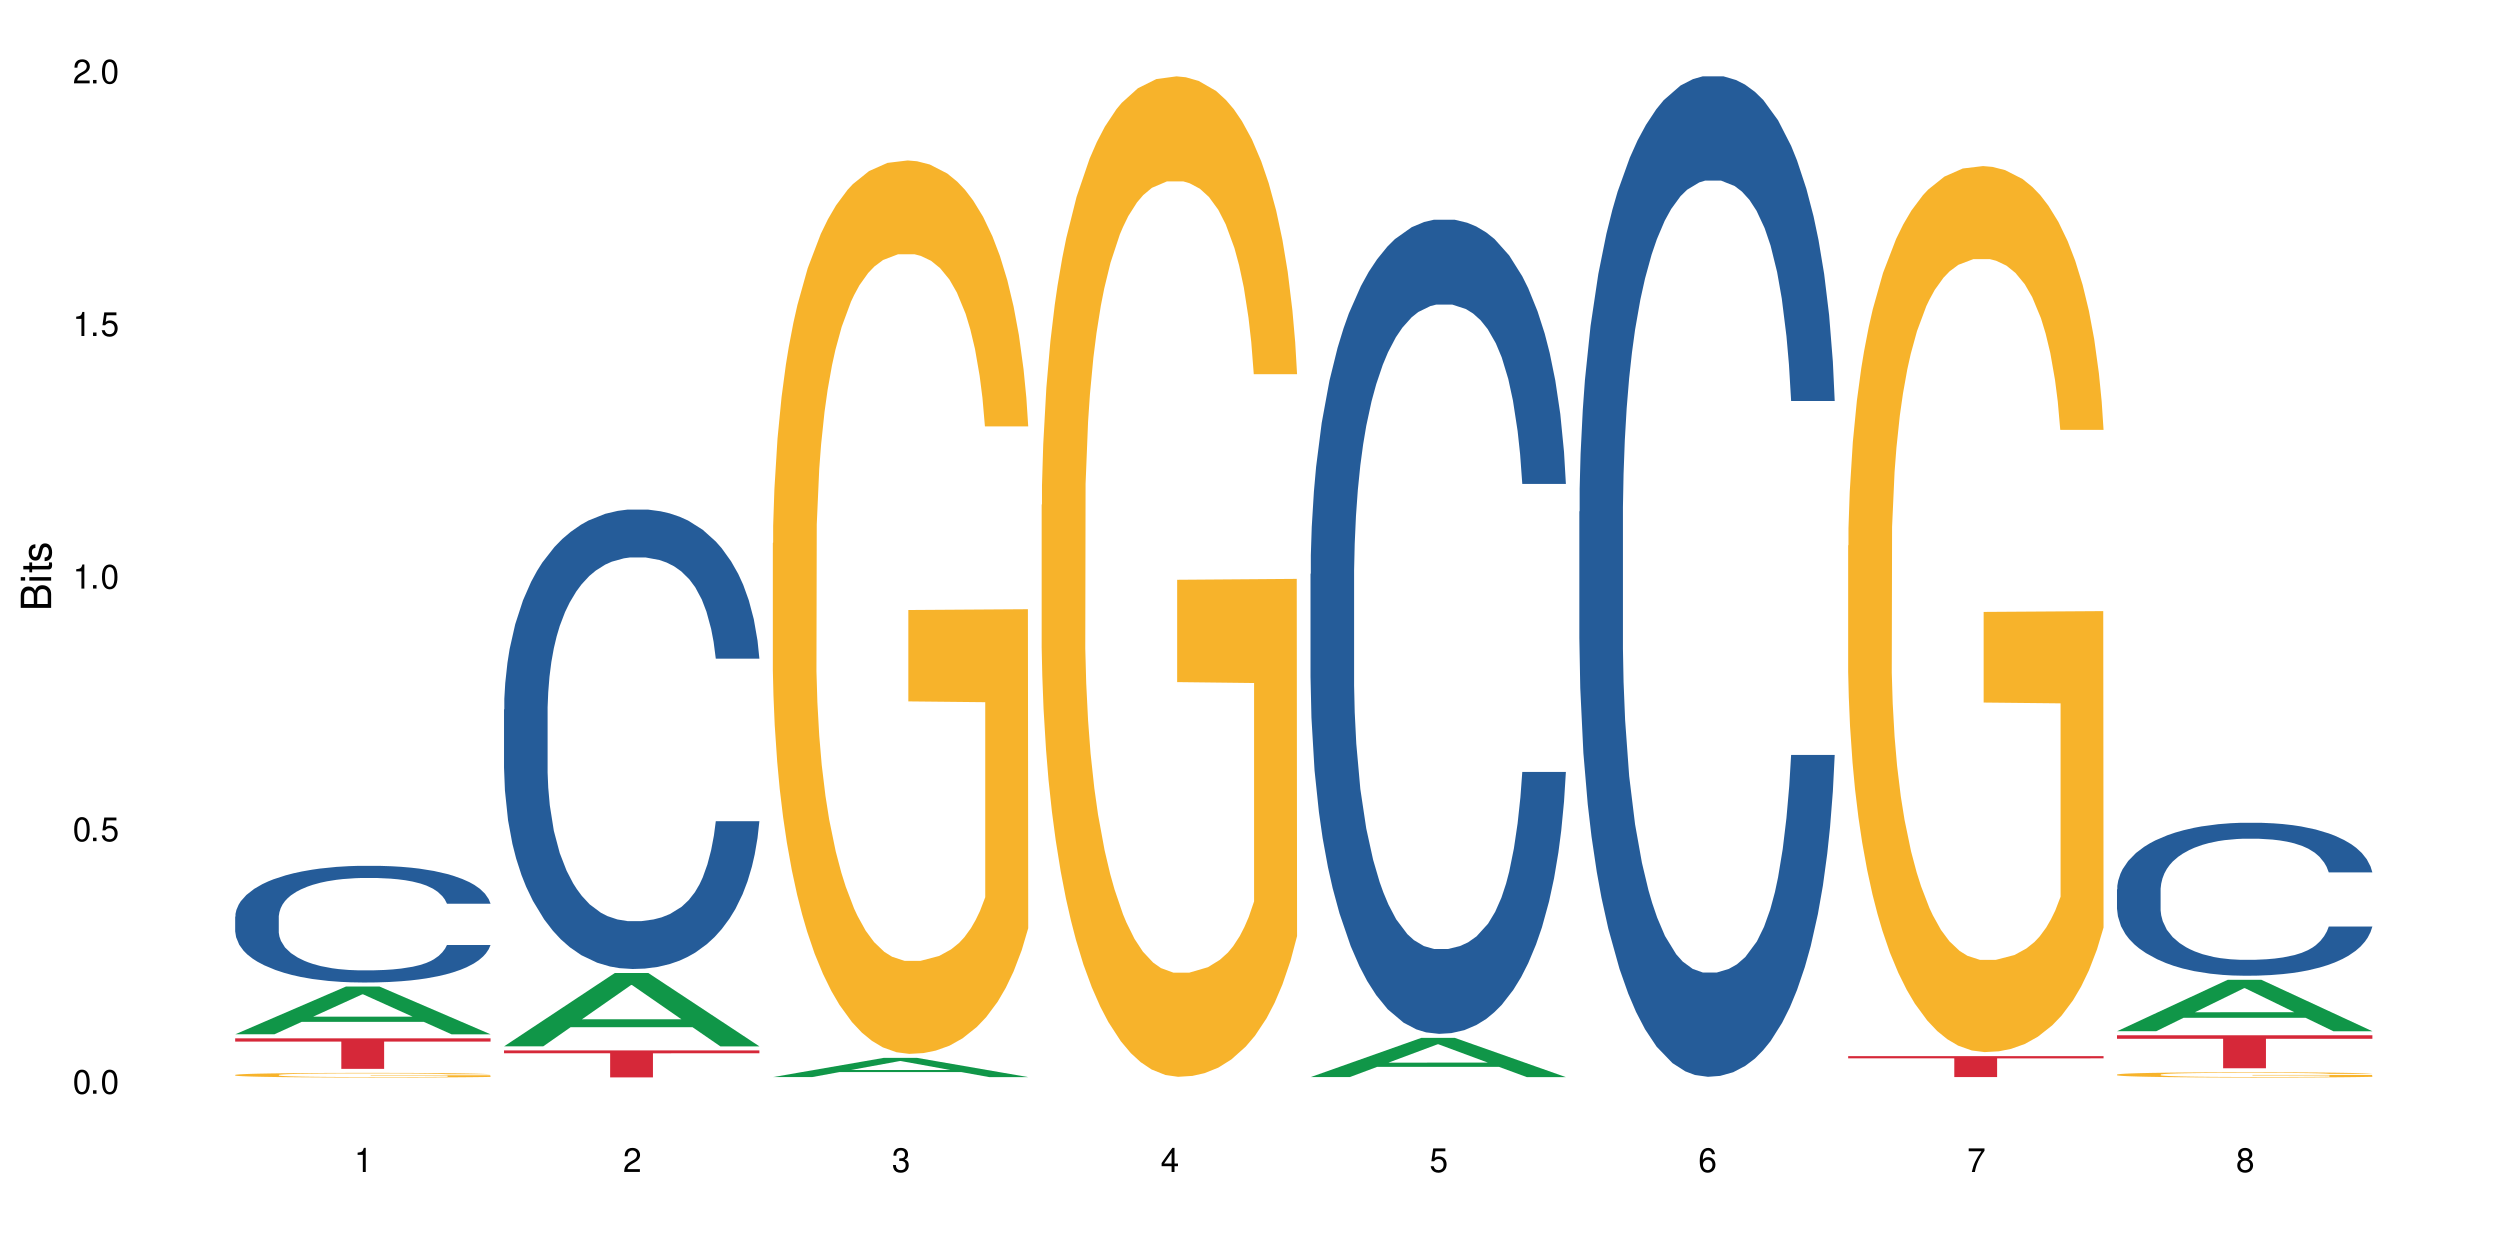 <?xml version="1.0" encoding="UTF-8"?>
<svg xmlns="http://www.w3.org/2000/svg" xmlns:xlink="http://www.w3.org/1999/xlink" width="720" height="360" viewBox="0 0 720 360">
<defs>
<g>
<g id="glyph-0-0">
</g>
<g id="glyph-0-1">
<path d="M 2.641 -6.938 C 2 -6.938 1.422 -6.656 1.078 -6.172 C 0.641 -5.562 0.406 -4.641 0.406 -3.359 C 0.406 -1.016 1.188 0.219 2.641 0.219 C 4.078 0.219 4.859 -1.016 4.859 -3.297 C 4.859 -4.641 4.656 -5.547 4.203 -6.172 C 3.844 -6.656 3.281 -6.938 2.641 -6.938 Z M 2.641 -6.188 C 3.547 -6.188 4 -5.25 4 -3.375 C 4 -1.406 3.562 -0.484 2.625 -0.484 C 1.734 -0.484 1.281 -1.438 1.281 -3.344 C 1.281 -5.25 1.734 -6.188 2.641 -6.188 Z M 2.641 -6.188 "/>
</g>
<g id="glyph-0-2">
<path d="M 1.828 -1 L 0.828 -1 L 0.828 0 L 1.828 0 Z M 1.828 -1 "/>
</g>
<g id="glyph-0-3">
<path d="M 4.562 -6.797 L 1.062 -6.797 L 0.547 -3.094 L 1.328 -3.094 C 1.719 -3.562 2.047 -3.734 2.578 -3.734 C 3.484 -3.734 4.062 -3.109 4.062 -2.094 C 4.062 -1.125 3.484 -0.531 2.578 -0.531 C 1.828 -0.531 1.375 -0.906 1.188 -1.672 L 0.328 -1.672 C 0.453 -1.109 0.547 -0.844 0.75 -0.594 C 1.125 -0.078 1.828 0.219 2.594 0.219 C 3.969 0.219 4.922 -0.781 4.922 -2.219 C 4.922 -3.562 4.031 -4.484 2.719 -4.484 C 2.25 -4.484 1.859 -4.359 1.469 -4.062 L 1.734 -5.969 L 4.562 -5.969 Z M 4.562 -6.797 "/>
</g>
<g id="glyph-0-4">
<path d="M 2.484 -4.938 L 2.484 0 L 3.328 0 L 3.328 -6.938 L 2.766 -6.938 C 2.469 -5.875 2.281 -5.734 0.984 -5.562 L 0.984 -4.938 Z M 2.484 -4.938 "/>
</g>
<g id="glyph-0-5">
<path d="M 4.859 -0.828 L 1.281 -0.828 C 1.359 -1.406 1.672 -1.781 2.5 -2.281 L 3.469 -2.828 C 4.406 -3.344 4.906 -4.062 4.906 -4.906 C 4.906 -5.484 4.672 -6.031 4.266 -6.406 C 3.859 -6.766 3.375 -6.938 2.719 -6.938 C 1.859 -6.938 1.219 -6.625 0.844 -6.031 C 0.609 -5.672 0.5 -5.234 0.484 -4.531 L 1.328 -4.531 C 1.359 -5.016 1.406 -5.281 1.531 -5.516 C 1.75 -5.938 2.188 -6.203 2.703 -6.203 C 3.469 -6.203 4.031 -5.641 4.031 -4.891 C 4.031 -4.344 3.719 -3.859 3.125 -3.516 L 2.234 -3 C 0.812 -2.172 0.406 -1.531 0.328 -0.016 L 4.859 -0.016 Z M 4.859 -0.828 "/>
</g>
<g id="glyph-0-6">
<path d="M 2.125 -3.188 L 2.578 -3.188 C 3.5 -3.188 3.984 -2.766 3.984 -1.922 C 3.984 -1.062 3.469 -0.531 2.594 -0.531 C 1.656 -0.531 1.203 -1 1.156 -2.016 L 0.312 -2.016 C 0.344 -1.453 0.438 -1.094 0.609 -0.781 C 0.953 -0.109 1.625 0.219 2.547 0.219 C 3.953 0.219 4.859 -0.625 4.859 -1.938 C 4.859 -2.828 4.516 -3.297 3.703 -3.594 C 4.344 -3.844 4.656 -4.328 4.656 -5.031 C 4.656 -6.219 3.875 -6.938 2.578 -6.938 C 1.203 -6.938 0.484 -6.172 0.453 -4.703 L 1.297 -4.703 C 1.312 -5.125 1.344 -5.359 1.453 -5.578 C 1.641 -5.969 2.062 -6.203 2.594 -6.203 C 3.344 -6.203 3.797 -5.75 3.797 -5 C 3.797 -4.516 3.609 -4.219 3.25 -4.047 C 3.016 -3.953 2.703 -3.922 2.125 -3.906 Z M 2.125 -3.188 "/>
</g>
<g id="glyph-0-7">
<path d="M 3.141 -1.672 L 3.141 0 L 3.984 0 L 3.984 -1.672 L 4.984 -1.672 L 4.984 -2.438 L 3.984 -2.438 L 3.984 -6.938 L 3.359 -6.938 L 0.266 -2.578 L 0.266 -1.672 Z M 3.141 -2.438 L 1 -2.438 L 3.141 -5.5 Z M 3.141 -2.438 "/>
</g>
<g id="glyph-0-8">
<path d="M 4.781 -5.125 C 4.609 -6.266 3.891 -6.938 2.844 -6.938 C 2.094 -6.938 1.422 -6.578 1.031 -5.953 C 0.594 -5.266 0.406 -4.422 0.406 -3.172 C 0.406 -2 0.578 -1.25 0.984 -0.641 C 1.359 -0.078 1.953 0.219 2.703 0.219 C 3.984 0.219 4.922 -0.75 4.922 -2.094 C 4.922 -3.375 4.062 -4.281 2.844 -4.281 C 2.172 -4.281 1.641 -4.031 1.281 -3.516 C 1.281 -5.234 1.828 -6.188 2.797 -6.188 C 3.391 -6.188 3.797 -5.797 3.938 -5.125 Z M 2.734 -3.531 C 3.547 -3.531 4.062 -2.953 4.062 -2.031 C 4.062 -1.156 3.484 -0.531 2.703 -0.531 C 1.922 -0.531 1.328 -1.188 1.328 -2.078 C 1.328 -2.938 1.906 -3.531 2.734 -3.531 Z M 2.734 -3.531 "/>
</g>
<g id="glyph-0-9">
<path d="M 4.984 -6.797 L 0.438 -6.797 L 0.438 -5.969 L 4.109 -5.969 C 2.5 -3.656 1.828 -2.234 1.328 0 L 2.219 0 C 2.594 -2.172 3.453 -4.047 4.984 -6.094 Z M 4.984 -6.797 "/>
</g>
<g id="glyph-0-10">
<path d="M 3.75 -3.656 C 4.469 -4.094 4.688 -4.438 4.688 -5.078 C 4.688 -6.172 3.844 -6.938 2.641 -6.938 C 1.438 -6.938 0.594 -6.172 0.594 -5.094 C 0.594 -4.438 0.812 -4.094 1.516 -3.656 C 0.734 -3.266 0.359 -2.703 0.359 -1.922 C 0.359 -0.656 1.281 0.219 2.641 0.219 C 3.984 0.219 4.922 -0.656 4.922 -1.922 C 4.922 -2.703 4.531 -3.266 3.75 -3.656 Z M 2.641 -6.188 C 3.359 -6.188 3.812 -5.75 3.812 -5.062 C 3.812 -4.406 3.344 -3.984 2.641 -3.984 C 1.922 -3.984 1.453 -4.406 1.453 -5.078 C 1.453 -5.75 1.922 -6.188 2.641 -6.188 Z M 2.641 -3.266 C 3.484 -3.266 4.062 -2.719 4.062 -1.906 C 4.062 -1.078 3.484 -0.531 2.625 -0.531 C 1.797 -0.531 1.219 -1.094 1.219 -1.906 C 1.219 -2.719 1.781 -3.266 2.641 -3.266 Z M 2.641 -3.266 "/>
</g>
<g id="glyph-1-0">
</g>
<g id="glyph-1-1">
<path d="M 0 -0.953 L 0 -4.891 C 0 -5.719 -0.234 -6.344 -0.734 -6.797 C -1.188 -7.234 -1.812 -7.469 -2.5 -7.469 C -3.547 -7.469 -4.188 -7 -4.625 -5.875 C -4.984 -6.688 -5.625 -7.094 -6.531 -7.094 C -7.172 -7.094 -7.734 -6.859 -8.141 -6.391 C -8.562 -5.922 -8.75 -5.344 -8.75 -4.5 L -8.75 -0.953 Z M -4.984 -2.062 L -7.766 -2.062 L -7.766 -4.219 C -7.766 -4.844 -7.688 -5.203 -7.453 -5.5 C -7.219 -5.812 -6.859 -5.969 -6.375 -5.969 C -5.891 -5.969 -5.531 -5.812 -5.297 -5.5 C -5.062 -5.203 -4.984 -4.844 -4.984 -4.219 Z M -0.984 -2.062 L -4 -2.062 L -4 -4.781 C -4 -5.766 -3.438 -6.359 -2.484 -6.359 C -1.547 -6.359 -0.984 -5.766 -0.984 -4.781 Z M -0.984 -2.062 "/>
</g>
<g id="glyph-1-2">
<path d="M -6.281 -1.797 L -6.281 -0.797 L 0 -0.797 L 0 -1.797 Z M -8.75 -1.797 L -8.75 -0.797 L -7.484 -0.797 L -7.484 -1.797 Z M -8.75 -1.797 "/>
</g>
<g id="glyph-1-3">
<path d="M -6.281 -3.047 L -6.281 -2.016 L -8.016 -2.016 L -8.016 -1.016 L -6.281 -1.016 L -6.281 -0.172 L -5.469 -0.172 L -5.469 -1.016 L -0.719 -1.016 C -0.078 -1.016 0.281 -1.453 0.281 -2.234 C 0.281 -2.5 0.25 -2.719 0.188 -3.047 L -0.641 -3.047 C -0.609 -2.906 -0.594 -2.766 -0.594 -2.562 C -0.594 -2.141 -0.719 -2.016 -1.156 -2.016 L -5.469 -2.016 L -5.469 -3.047 Z M -6.281 -3.047 "/>
</g>
<g id="glyph-1-4">
<path d="M -4.531 -5.25 C -5.766 -5.25 -6.469 -4.422 -6.469 -2.969 C -6.469 -1.516 -5.719 -0.562 -4.547 -0.562 C -3.562 -0.562 -3.094 -1.062 -2.734 -2.562 L -2.516 -3.484 C -2.344 -4.188 -2.094 -4.469 -1.641 -4.469 C -1.047 -4.469 -0.641 -3.875 -0.641 -3 C -0.641 -2.453 -0.797 -2 -1.062 -1.75 C -1.25 -1.594 -1.422 -1.531 -1.875 -1.469 L -1.875 -0.406 C -0.422 -0.453 0.281 -1.266 0.281 -2.922 C 0.281 -4.5 -0.5 -5.516 -1.719 -5.516 C -2.656 -5.516 -3.172 -4.984 -3.469 -3.734 L -3.703 -2.766 C -3.891 -1.953 -4.156 -1.609 -4.594 -1.609 C -5.188 -1.609 -5.547 -2.125 -5.547 -2.938 C -5.547 -3.75 -5.203 -4.172 -4.531 -4.203 Z M -4.531 -5.25 "/>
</g>
</g>
</defs>
<rect x="-72" y="-36" width="864" height="432" fill="rgb(100%, 100%, 100%)" fill-opacity="1"/>
<path fill-rule="nonzero" fill="rgb(6.275%, 58.824%, 28.235%)" fill-opacity="1" d="M 67.73 297.867 L 67.809 297.855 L 99.637 284.125 L 109.301 284.125 L 141.281 297.883 L 130.047 297.883 L 122.031 294.289 L 86.906 294.289 L 79.047 297.867 L 67.73 297.867 L 90.285 292.805 L 118.809 292.793 L 104.586 286.375 L 104.43 286.359 L 104.27 286.398 L 90.207 292.793 L 90.285 292.805 Z M 67.73 297.867 "/>
<path fill-rule="nonzero" fill="rgb(14.51%, 36.078%, 60%)" fill-opacity="1" d="M 67.73 263.984 L 67.82 263.953 L 67.82 263.215 L 68.09 262.047 L 68.719 260.574 L 69.344 259.559 L 70.961 257.75 L 73.203 255.996 L 75.535 254.645 L 77.238 253.848 L 78.766 253.234 L 82.262 252.098 L 84.504 251.512 L 86.926 250.988 L 89.887 250.469 L 92.039 250.16 L 96.883 249.668 L 100.469 249.453 L 103.25 249.363 L 109.262 249.363 L 112.848 249.484 L 115.449 249.637 L 118.32 249.883 L 120.742 250.16 L 124.957 250.836 L 128.727 251.695 L 130.43 252.188 L 133.121 253.141 L 135.184 254.062 L 136.617 254.859 L 138.234 255.996 L 139.668 257.379 L 140.746 258.945 L 141.281 260.266 L 128.727 260.266 L 128.098 259.039 L 127.379 258.086 L 126.035 256.828 L 124.688 255.938 L 122.805 255.043 L 121.102 254.461 L 118.77 253.879 L 116.707 253.508 L 114.555 253.234 L 112.488 253.047 L 108.543 252.863 L 103.969 252.863 L 102.266 252.926 L 98.766 253.172 L 96.883 253.387 L 94.191 253.816 L 92.309 254.215 L 90.066 254.828 L 88.539 255.352 L 86.656 256.152 L 85.312 256.855 L 83.785 257.871 L 82.891 258.641 L 82.082 259.5 L 81.363 260.512 L 80.828 261.59 L 80.469 262.723 L 80.289 263.832 L 80.289 268.59 L 80.469 269.699 L 80.918 270.988 L 82.082 272.863 L 83.785 274.488 L 85.762 275.781 L 87.645 276.703 L 88.719 277.133 L 90.156 277.625 L 92.398 278.238 L 95.629 278.852 L 97.512 279.098 L 100.383 279.344 L 103.34 279.465 L 107.289 279.465 L 110.785 279.344 L 113.117 279.191 L 115.539 278.945 L 118.859 278.422 L 120.922 277.93 L 122.715 277.348 L 124.062 276.762 L 124.957 276.27 L 126.305 275.32 L 127.379 274.273 L 128.188 273.199 L 128.727 272.156 L 141.281 272.156 L 140.746 273.383 L 139.938 274.582 L 139.129 275.473 L 137.875 276.547 L 136.441 277.5 L 134.375 278.574 L 132.672 279.281 L 130.43 280.051 L 128.367 280.633 L 126.125 281.156 L 122.805 281.77 L 120.652 282.078 L 118.32 282.355 L 115.539 282.598 L 112.043 282.816 L 108.273 282.938 L 104.777 282.969 L 101.008 282.906 L 98.227 282.785 L 94.551 282.508 L 89.977 281.953 L 86.656 281.371 L 84.055 280.785 L 81.812 280.172 L 79.301 279.344 L 76.074 277.992 L 74.098 276.945 L 72.754 276.086 L 71.23 274.891 L 70.152 273.812 L 68.898 272.094 L 68 269.914 L 67.73 268.223 Z M 67.73 263.984 "/>
<path fill-rule="nonzero" fill="rgb(96.863%, 70.196%, 16.863%)" fill-opacity="1" d="M 67.73 309.566 L 67.82 309.566 L 67.82 309.543 L 68.18 309.484 L 69.078 309.41 L 70.242 309.348 L 71.5 309.297 L 72.305 309.273 L 73.652 309.234 L 74.816 309.207 L 77.777 309.152 L 81.543 309.102 L 83.609 309.078 L 85.941 309.059 L 89.258 309.035 L 90.785 309.027 L 95.449 309.004 L 100.738 308.992 L 106.57 308.988 L 109.262 308.992 L 112.938 308.996 L 117.961 309.008 L 120.832 309.023 L 123.074 309.035 L 125.406 309.051 L 128.277 309.074 L 130.969 309.105 L 133.121 309.133 L 135.273 309.172 L 137.066 309.211 L 138.594 309.254 L 139.938 309.305 L 140.746 309.348 L 141.281 309.391 L 128.816 309.391 L 128.098 309.348 L 127.289 309.316 L 125.945 309.273 L 124.598 309.246 L 123.254 309.223 L 120.742 309.188 L 118.59 309.168 L 115.898 309.152 L 113.297 309.141 L 110.336 309.133 L 103.789 309.133 L 99.484 309.141 L 96.973 309.148 L 95.18 309.16 L 92.668 309.18 L 91.141 309.191 L 90.246 309.203 L 87.555 309.242 L 85.762 309.277 L 84.773 309.301 L 83.52 309.336 L 82.621 309.367 L 81.633 309.418 L 81.098 309.457 L 80.379 309.539 L 80.289 309.762 L 80.559 309.809 L 81.098 309.859 L 81.812 309.902 L 82.891 309.949 L 83.965 309.984 L 85.852 310.031 L 87.465 310.066 L 88.719 310.086 L 91.141 310.117 L 92.129 310.129 L 94.461 310.152 L 96.883 310.168 L 99.844 310.184 L 102.086 310.191 L 105.672 310.199 L 110.246 310.199 L 115.629 310.191 L 119.039 310.18 L 121.371 310.172 L 122.895 310.164 L 124.777 310.148 L 126.125 310.137 L 127.379 310.121 L 128.906 310.102 L 128.906 309.809 L 106.75 309.805 L 106.75 309.668 L 141.195 309.668 L 141.281 310.148 L 139.398 310.184 L 137.066 310.215 L 134.824 310.238 L 132.492 310.258 L 129.176 310.281 L 126.484 310.297 L 122.355 310.316 L 118.59 310.324 L 114.645 310.332 L 111.145 310.336 L 107.02 310.34 L 103.34 310.336 L 99.395 310.328 L 96.254 310.32 L 93.383 310.305 L 90.516 310.289 L 86.926 310.266 L 84.594 310.242 L 82.172 310.219 L 79.75 310.188 L 77.598 310.152 L 76.164 310.129 L 74.727 310.098 L 73.203 310.062 L 71.766 310.02 L 70.691 309.98 L 69.703 309.938 L 68.988 309.898 L 68.27 309.844 L 67.91 309.797 L 67.73 309.758 Z M 67.73 309.566 "/>
<path fill-rule="nonzero" fill="rgb(83.922%, 15.686%, 22.353%)" fill-opacity="1" d="M 67.73 299.039 L 141.281 299.039 L 141.281 299.98 L 110.629 299.988 L 110.629 307.832 L 98.297 307.832 L 98.297 299.996 L 98.117 299.98 L 67.73 299.98 Z M 67.73 299.039 "/>
<path fill-rule="nonzero" fill="rgb(6.275%, 58.824%, 28.235%)" fill-opacity="1" d="M 145.156 301.336 L 145.234 301.316 L 177.059 280.23 L 186.723 280.23 L 218.707 301.355 L 207.469 301.355 L 199.453 295.84 L 164.328 295.84 L 156.469 301.336 L 145.156 301.336 L 167.707 293.559 L 196.23 293.539 L 182.008 283.684 L 181.852 283.664 L 181.695 283.723 L 167.629 293.539 L 167.707 293.559 Z M 145.156 301.336 "/>
<path fill-rule="nonzero" fill="rgb(14.51%, 36.078%, 60%)" fill-opacity="1" d="M 145.156 204.336 L 145.242 204.215 L 145.242 201.312 L 145.512 196.715 L 146.141 190.91 L 146.77 186.918 L 148.383 179.785 L 150.625 172.891 L 152.957 167.57 L 154.664 164.426 L 156.188 162.008 L 159.684 157.531 L 161.93 155.234 L 164.352 153.18 L 167.309 151.121 L 169.461 149.914 L 174.305 147.977 L 177.895 147.133 L 180.676 146.77 L 186.684 146.77 L 190.273 147.254 L 192.875 147.855 L 195.742 148.824 L 198.164 149.914 L 202.383 152.574 L 206.148 155.961 L 207.852 157.895 L 210.543 161.645 L 212.605 165.273 L 214.043 168.418 L 215.656 172.891 L 217.094 178.332 L 218.168 184.5 L 218.707 189.699 L 206.148 189.699 L 205.52 184.863 L 204.805 181.113 L 203.457 176.156 L 202.113 172.648 L 200.23 169.141 L 198.523 166.844 L 196.191 164.547 L 194.129 163.094 L 191.977 162.008 L 189.914 161.281 L 185.969 160.555 L 181.391 160.555 L 179.688 160.797 L 176.191 161.766 L 174.305 162.609 L 171.613 164.305 L 169.73 165.875 L 167.488 168.297 L 165.965 170.352 L 164.082 173.496 L 162.734 176.277 L 161.211 180.27 L 160.312 183.293 L 159.508 186.676 L 158.789 190.668 L 158.25 194.902 L 157.891 199.375 L 157.711 203.73 L 157.711 222.477 L 157.891 226.828 L 158.34 231.906 L 159.508 239.285 L 161.211 245.695 L 163.184 250.773 L 165.066 254.402 L 166.145 256.094 L 167.578 258.031 L 169.82 260.449 L 173.051 262.867 L 174.934 263.836 L 177.805 264.801 L 180.766 265.285 L 184.711 265.285 L 188.211 264.801 L 190.543 264.199 L 192.965 263.23 L 196.281 261.176 L 198.344 259.238 L 200.141 256.941 L 201.484 254.645 L 202.383 252.711 L 203.727 248.961 L 204.805 244.848 L 205.609 240.617 L 206.148 236.504 L 218.707 236.504 L 218.168 241.34 L 217.359 246.059 L 216.555 249.566 L 215.297 253.797 L 213.863 257.547 L 211.801 261.777 L 210.094 264.562 L 207.852 267.586 L 205.789 269.883 L 203.547 271.938 L 200.23 274.355 L 198.074 275.566 L 195.742 276.656 L 192.965 277.621 L 189.465 278.469 L 185.699 278.953 L 182.199 279.074 L 178.434 278.832 L 175.652 278.348 L 171.973 277.258 L 167.398 275.082 L 164.082 272.785 L 161.48 270.488 L 159.238 268.066 L 156.727 264.801 L 153.496 259.48 L 151.523 255.371 L 150.176 251.984 L 148.652 247.266 L 147.574 243.035 L 146.32 236.262 L 145.422 227.676 L 145.156 221.023 Z M 145.156 204.336 "/>
<path fill-rule="nonzero" fill="rgb(83.922%, 15.686%, 22.353%)" fill-opacity="1" d="M 145.156 302.512 L 218.707 302.512 L 218.707 303.344 L 188.051 303.352 L 188.051 310.293 L 175.719 310.293 L 175.719 303.359 L 175.539 303.344 L 145.156 303.344 Z M 145.156 302.512 "/>
<path fill-rule="nonzero" fill="rgb(6.275%, 58.824%, 28.235%)" fill-opacity="1" d="M 222.578 310.199 L 222.656 310.195 L 254.48 304.672 L 264.148 304.672 L 296.129 310.207 L 284.895 310.207 L 276.879 308.762 L 241.75 308.762 L 233.895 310.199 L 222.578 310.199 L 245.129 308.164 L 273.656 308.16 L 259.434 305.578 L 259.273 305.57 L 259.117 305.586 L 245.051 308.16 L 245.129 308.164 Z M 222.578 310.199 "/>
<path fill-rule="nonzero" fill="rgb(96.863%, 70.196%, 16.863%)" fill-opacity="1" d="M 222.578 156.414 L 222.668 156.18 L 222.668 151.48 L 223.027 140.906 L 223.922 126.336 L 225.09 114.352 L 226.344 104.953 L 227.152 100.016 L 228.496 92.969 L 229.664 87.797 L 232.625 77.223 L 236.391 67.355 L 238.453 63.125 L 240.785 59.129 L 244.105 54.664 L 245.629 53.02 L 250.293 49.262 L 255.586 46.91 L 261.418 46.207 L 264.109 46.441 L 267.785 47.379 L 272.809 49.965 L 275.68 52.316 L 277.922 54.664 L 280.254 57.719 L 283.125 62.418 L 285.816 68.059 L 287.969 73.699 L 290.121 80.75 L 291.914 88.27 L 293.438 96.492 L 294.785 106.363 L 295.59 114.586 L 296.129 122.812 L 283.66 122.812 L 282.945 114.586 L 282.137 108.242 L 280.793 100.488 L 279.445 94.848 L 278.102 90.383 L 275.59 84.273 L 273.438 80.512 L 270.746 77.223 L 268.145 75.109 L 265.184 73.699 L 263.391 73.23 L 258.637 73.23 L 254.332 74.875 L 251.82 76.754 L 250.023 78.633 L 247.512 82.16 L 245.988 84.977 L 245.094 86.859 L 242.402 94.141 L 240.605 100.723 L 239.621 105.188 L 238.363 112.238 L 237.469 118.582 L 236.48 127.98 L 235.941 135.031 L 235.227 151.008 L 235.137 193.305 L 235.406 202.234 L 235.941 211.871 L 236.66 220.328 L 237.738 229.258 L 238.812 236.074 L 240.695 245.238 L 242.312 251.348 L 243.566 255.344 L 245.988 261.688 L 246.977 263.801 L 249.309 268.031 L 251.73 271.32 L 254.691 274.141 L 256.934 275.551 L 260.52 276.727 L 265.094 276.727 L 270.477 275.316 L 273.887 273.438 L 276.219 271.559 L 277.742 269.91 L 279.625 267.328 L 280.973 264.977 L 282.227 262.391 L 283.75 258.398 L 283.75 202.234 L 261.598 202 L 261.598 175.684 L 296.039 175.449 L 296.129 267.328 L 294.246 273.672 L 291.914 279.781 L 289.672 284.48 L 287.34 288.477 L 284.02 292.941 L 281.328 295.762 L 277.203 299.051 L 273.438 301.164 L 269.488 302.574 L 265.992 303.281 L 261.867 303.516 L 258.188 303.047 L 254.242 301.637 L 251.102 299.754 L 248.23 297.406 L 245.359 294.352 L 241.773 289.414 L 239.441 285.422 L 237.02 280.488 L 234.598 274.613 L 232.445 268.266 L 231.008 263.332 L 229.574 257.691 L 228.051 250.645 L 226.613 242.652 L 225.539 235.367 L 224.551 227.145 L 223.832 219.391 L 223.117 208.816 L 222.758 200.355 L 222.578 193.07 Z M 222.578 156.414 "/>
<path fill-rule="nonzero" fill="rgb(96.863%, 70.196%, 16.863%)" fill-opacity="1" d="M 300 145.398 L 300.09 145.137 L 300.09 139.875 L 300.449 128.031 L 301.348 111.719 L 302.512 98.297 L 303.77 87.773 L 304.574 82.246 L 305.922 74.352 L 307.086 68.562 L 310.047 56.723 L 313.816 45.672 L 315.879 40.934 L 318.211 36.461 L 321.527 31.461 L 323.055 29.621 L 327.719 25.41 L 333.012 22.777 L 338.84 21.988 L 341.531 22.254 L 345.207 23.305 L 350.23 26.199 L 353.102 28.832 L 355.344 31.461 L 357.676 34.883 L 360.547 40.145 L 363.238 46.461 L 365.391 52.777 L 367.543 60.668 L 369.336 69.09 L 370.863 78.301 L 372.207 89.352 L 373.016 98.562 L 373.555 107.77 L 361.086 107.77 L 360.367 98.562 L 359.559 91.457 L 358.215 82.773 L 356.871 76.457 L 355.523 71.457 L 353.012 64.617 L 350.859 60.406 L 348.168 56.723 L 345.566 54.355 L 342.609 52.777 L 340.812 52.25 L 336.059 52.25 L 331.754 54.09 L 329.242 56.195 L 327.449 58.301 L 324.938 62.25 L 323.414 65.406 L 322.516 67.512 L 319.824 75.668 L 318.031 83.035 L 317.043 88.035 L 315.789 95.93 L 314.891 103.035 L 313.902 113.559 L 313.367 121.453 L 312.648 139.348 L 312.559 186.711 L 312.828 196.711 L 313.367 207.5 L 314.082 216.973 L 315.16 226.973 L 316.234 234.602 L 318.121 244.863 L 319.734 251.707 L 320.992 256.18 L 323.414 263.285 L 324.398 265.652 L 326.73 270.387 L 329.152 274.07 L 332.113 277.23 L 334.355 278.809 L 337.941 280.125 L 342.52 280.125 L 347.898 278.547 L 351.309 276.441 L 353.641 274.336 L 355.164 272.492 L 357.047 269.598 L 358.395 266.969 L 359.648 264.074 L 361.176 259.598 L 361.176 196.711 L 339.02 196.445 L 339.02 166.977 L 373.465 166.715 L 373.555 269.598 L 371.668 276.703 L 369.336 283.543 L 367.094 288.809 L 364.762 293.281 L 361.445 298.281 L 358.754 301.438 L 354.629 305.121 L 350.859 307.488 L 346.914 309.07 L 343.414 309.859 L 339.289 310.121 L 335.609 309.594 L 331.664 308.016 L 328.523 305.91 L 325.656 303.281 L 322.785 299.859 L 319.195 294.332 L 316.863 289.859 L 314.441 284.336 L 312.02 277.754 L 309.867 270.652 L 308.434 265.125 L 306.996 258.809 L 305.473 250.914 L 304.039 241.969 L 302.961 233.812 L 301.973 224.602 L 301.258 215.918 L 300.539 204.078 L 300.18 194.605 L 300 186.449 Z M 300 145.398 "/>
<path fill-rule="nonzero" fill="rgb(6.275%, 58.824%, 28.235%)" fill-opacity="1" d="M 377.426 310.203 L 377.504 310.191 L 409.328 298.91 L 418.992 298.91 L 450.977 310.215 L 439.738 310.215 L 431.723 307.266 L 396.598 307.266 L 388.738 310.203 L 377.426 310.203 L 399.977 306.043 L 428.504 306.031 L 414.277 300.758 L 414.121 300.746 L 413.965 300.781 L 399.898 306.031 L 399.977 306.043 Z M 377.426 310.203 "/>
<path fill-rule="nonzero" fill="rgb(14.51%, 36.078%, 60%)" fill-opacity="1" d="M 377.426 165.305 L 377.516 165.09 L 377.516 159.945 L 377.781 151.801 L 378.41 141.512 L 379.039 134.441 L 380.652 121.797 L 382.895 109.578 L 385.227 100.148 L 386.934 94.578 L 388.457 90.289 L 391.957 82.359 L 394.199 78.289 L 396.621 74.645 L 399.578 71 L 401.734 68.859 L 406.574 65.43 L 410.164 63.93 L 412.945 63.285 L 418.953 63.285 L 422.543 64.145 L 425.145 65.215 L 428.016 66.93 L 430.438 68.859 L 434.652 73.574 L 438.418 79.574 L 440.125 83.004 L 442.812 89.648 L 444.879 96.078 L 446.312 101.648 L 447.926 109.578 L 449.363 119.223 L 450.438 130.156 L 450.977 139.371 L 438.418 139.371 L 437.789 130.797 L 437.074 124.152 L 435.727 115.367 L 434.383 109.152 L 432.5 102.938 L 430.793 98.863 L 428.461 94.793 L 426.398 92.219 L 424.246 90.289 L 422.184 89.004 L 418.238 87.719 L 413.664 87.719 L 411.957 88.148 L 408.461 89.863 L 406.574 91.363 L 403.887 94.363 L 402 97.148 L 399.758 101.434 L 398.234 105.078 L 396.352 110.652 L 395.004 115.582 L 393.48 122.652 L 392.582 128.012 L 391.777 134.012 L 391.059 141.086 L 390.52 148.586 L 390.16 156.516 L 389.98 164.23 L 389.98 197.453 L 390.16 205.168 L 390.609 214.168 L 391.777 227.242 L 393.48 238.602 L 395.453 247.602 L 397.336 254.031 L 398.414 257.031 L 399.848 260.461 L 402.09 264.75 L 405.32 269.035 L 407.203 270.75 L 410.074 272.465 L 413.035 273.32 L 416.98 273.32 L 420.48 272.465 L 422.812 271.391 L 425.234 269.68 L 428.551 266.035 L 430.613 262.605 L 432.41 258.531 L 433.754 254.461 L 434.652 251.031 L 435.996 244.387 L 437.074 237.102 L 437.879 229.602 L 438.418 222.312 L 450.977 222.312 L 450.438 230.887 L 449.633 239.246 L 448.824 245.461 L 447.566 252.961 L 446.133 259.605 L 444.07 267.105 L 442.367 272.035 L 440.125 277.395 L 438.059 281.465 L 435.816 285.109 L 432.5 289.395 L 430.348 291.539 L 428.016 293.469 L 425.234 295.184 L 421.734 296.684 L 417.969 297.539 L 414.469 297.754 L 410.703 297.324 L 407.922 296.469 L 404.242 294.539 L 399.668 290.68 L 396.352 286.609 L 393.75 282.539 L 391.508 278.25 L 388.996 272.465 L 385.766 263.035 L 383.793 255.746 L 382.449 249.746 L 380.922 241.387 L 379.848 233.887 L 378.59 221.883 L 377.695 206.668 L 377.426 194.879 Z M 377.426 165.305 "/>
<path fill-rule="nonzero" fill="rgb(14.51%, 36.078%, 60%)" fill-opacity="1" d="M 454.848 147.355 L 454.938 147.094 L 454.938 140.77 L 455.207 130.762 L 455.836 118.121 L 456.461 109.43 L 458.078 93.891 L 460.32 78.879 L 462.652 67.289 L 464.355 60.441 L 465.879 55.176 L 469.379 45.43 L 471.621 40.426 L 474.043 35.949 L 477.004 31.469 L 479.156 28.836 L 484 24.621 L 487.586 22.777 L 490.367 21.988 L 496.379 21.988 L 499.965 23.043 L 502.566 24.359 L 505.438 26.465 L 507.859 28.836 L 512.074 34.633 L 515.844 42.004 L 517.547 46.219 L 520.238 54.383 L 522.301 62.285 L 523.734 69.133 L 525.352 78.879 L 526.785 90.73 L 527.863 104.16 L 528.398 115.488 L 515.844 115.488 L 515.215 104.953 L 514.496 96.789 L 513.152 85.988 L 511.805 78.352 L 509.922 70.715 L 508.219 65.711 L 505.887 60.707 L 503.824 57.543 L 501.672 55.176 L 499.605 53.594 L 495.66 52.016 L 491.086 52.016 L 489.383 52.539 L 485.883 54.648 L 484 56.492 L 481.309 60.18 L 479.426 63.602 L 477.184 68.871 L 475.656 73.348 L 473.773 80.195 L 472.43 86.254 L 470.902 94.945 L 470.008 101.527 L 469.199 108.902 L 468.48 117.594 L 467.945 126.812 L 467.586 136.559 L 467.406 146.039 L 467.406 186.863 L 467.586 196.344 L 468.035 207.406 L 469.199 223.473 L 470.902 237.43 L 472.879 248.492 L 474.762 256.395 L 475.836 260.078 L 477.273 264.293 L 479.516 269.562 L 482.742 274.828 L 484.629 276.938 L 487.496 279.043 L 490.457 280.098 L 494.406 280.098 L 497.902 279.043 L 500.234 277.727 L 502.656 275.617 L 505.977 271.141 L 508.039 266.926 L 509.832 261.922 L 511.18 256.918 L 512.074 252.707 L 513.422 244.539 L 514.496 235.586 L 515.305 226.367 L 515.844 217.414 L 528.398 217.414 L 527.863 227.949 L 527.055 238.219 L 526.246 245.859 L 524.992 255.074 L 523.555 263.242 L 521.492 272.457 L 519.789 278.516 L 517.547 285.102 L 515.484 290.105 L 513.242 294.582 L 509.922 299.848 L 507.77 302.484 L 505.438 304.855 L 502.656 306.961 L 499.16 308.805 L 495.391 309.859 L 491.895 310.121 L 488.125 309.594 L 485.344 308.539 L 481.668 306.172 L 477.094 301.43 L 473.773 296.426 L 471.172 291.422 L 468.93 286.152 L 466.418 279.043 L 463.191 267.453 L 461.215 258.5 L 459.871 251.125 L 458.348 240.855 L 457.27 231.637 L 456.016 216.887 L 455.117 198.188 L 454.848 183.703 Z M 454.848 147.355 "/>
<path fill-rule="nonzero" fill="rgb(96.863%, 70.196%, 16.863%)" fill-opacity="1" d="M 532.27 157.125 L 532.359 156.891 L 532.359 152.23 L 532.719 141.742 L 533.617 127.297 L 534.781 115.41 L 536.039 106.09 L 536.844 101.195 L 538.191 94.203 L 539.355 89.078 L 542.316 78.59 L 546.086 68.801 L 548.148 64.609 L 550.48 60.645 L 553.797 56.219 L 555.324 54.586 L 559.988 50.859 L 565.281 48.527 L 571.109 47.828 L 573.801 48.062 L 577.48 48.996 L 582.5 51.559 L 585.371 53.887 L 587.613 56.219 L 589.945 59.25 L 592.816 63.91 L 595.508 69.5 L 597.66 75.094 L 599.812 82.086 L 601.609 89.543 L 603.133 97.699 L 604.477 107.488 L 605.285 115.645 L 605.824 123.801 L 593.355 123.801 L 592.637 115.645 L 591.832 109.352 L 590.484 101.66 L 589.141 96.066 L 587.793 91.641 L 585.281 85.582 L 583.129 81.852 L 580.438 78.59 L 577.836 76.492 L 574.879 75.094 L 573.082 74.629 L 568.328 74.629 L 564.023 76.262 L 561.512 78.125 L 559.719 79.988 L 557.207 83.484 L 555.684 86.281 L 554.785 88.145 L 552.094 95.367 L 550.301 101.895 L 549.312 106.32 L 548.059 113.312 L 547.16 119.605 L 546.176 128.926 L 545.637 135.918 L 544.918 151.766 L 544.828 193.711 L 545.098 202.566 L 545.637 212.121 L 546.355 220.512 L 547.43 229.367 L 548.508 236.125 L 550.391 245.211 L 552.004 251.27 L 553.262 255.234 L 555.684 261.523 L 556.668 263.621 L 559 267.816 L 561.422 271.078 L 564.383 273.875 L 566.625 275.273 L 570.215 276.438 L 574.789 276.438 L 580.168 275.043 L 583.578 273.176 L 585.91 271.312 L 587.434 269.68 L 589.32 267.117 L 590.664 264.789 L 591.922 262.223 L 593.445 258.262 L 593.445 202.566 L 571.289 202.332 L 571.289 176.234 L 605.734 176 L 605.824 267.117 L 603.941 273.41 L 601.609 279.469 L 599.363 284.129 L 597.031 288.09 L 593.715 292.52 L 591.023 295.316 L 586.898 298.578 L 583.129 300.676 L 579.184 302.074 L 575.684 302.773 L 571.559 303.004 L 567.883 302.539 L 563.934 301.141 L 560.797 299.277 L 557.926 296.945 L 555.055 293.918 L 551.465 289.023 L 549.133 285.062 L 546.711 280.168 L 544.289 274.344 L 542.137 268.051 L 540.703 263.156 L 539.266 257.562 L 537.742 250.57 L 536.309 242.648 L 535.23 235.426 L 534.246 227.27 L 533.527 219.578 L 532.809 209.09 L 532.449 200.703 L 532.27 193.477 Z M 532.27 157.125 "/>
<path fill-rule="nonzero" fill="rgb(83.922%, 15.686%, 22.353%)" fill-opacity="1" d="M 532.27 304.164 L 605.824 304.164 L 605.824 304.809 L 575.168 304.816 L 575.168 310.195 L 562.836 310.195 L 562.836 304.82 L 562.656 304.809 L 532.27 304.809 Z M 532.27 304.164 "/>
<path fill-rule="nonzero" fill="rgb(6.275%, 58.824%, 28.235%)" fill-opacity="1" d="M 609.695 296.98 L 609.773 296.969 L 641.598 282.176 L 651.266 282.176 L 683.246 296.996 L 672.008 296.996 L 663.996 293.125 L 628.867 293.125 L 621.012 296.98 L 609.695 296.98 L 632.246 291.527 L 660.773 291.512 L 646.551 284.598 L 646.391 284.586 L 646.234 284.625 L 632.168 291.512 L 632.246 291.527 Z M 609.695 296.98 "/>
<path fill-rule="nonzero" fill="rgb(14.51%, 36.078%, 60%)" fill-opacity="1" d="M 609.695 256.133 L 609.785 256.094 L 609.785 255.125 L 610.055 253.594 L 610.68 251.664 L 611.309 250.332 L 612.922 247.957 L 615.164 245.66 L 617.5 243.891 L 619.203 242.844 L 620.727 242.039 L 624.227 240.547 L 626.469 239.781 L 628.891 239.098 L 631.852 238.414 L 634.004 238.012 L 638.848 237.367 L 642.434 237.086 L 645.215 236.965 L 651.223 236.965 L 654.812 237.125 L 657.414 237.324 L 660.285 237.648 L 662.707 238.012 L 666.922 238.895 L 670.688 240.023 L 672.395 240.668 L 675.086 241.918 L 677.148 243.125 L 678.582 244.172 L 680.195 245.66 L 681.633 247.473 L 682.707 249.527 L 683.246 251.258 L 670.688 251.258 L 670.062 249.648 L 669.344 248.398 L 667.996 246.75 L 666.652 245.582 L 664.77 244.414 L 663.066 243.648 L 660.734 242.883 L 658.668 242.398 L 656.516 242.039 L 654.453 241.797 L 650.508 241.555 L 645.934 241.555 L 644.227 241.637 L 640.73 241.957 L 638.848 242.238 L 636.156 242.801 L 634.273 243.328 L 632.027 244.133 L 630.504 244.816 L 628.621 245.863 L 627.273 246.789 L 625.75 248.117 L 624.852 249.125 L 624.047 250.254 L 623.328 251.582 L 622.789 252.992 L 622.43 254.48 L 622.254 255.93 L 622.254 262.172 L 622.43 263.621 L 622.879 265.312 L 624.047 267.77 L 625.75 269.906 L 627.723 271.598 L 629.605 272.805 L 630.684 273.367 L 632.117 274.012 L 634.363 274.816 L 637.59 275.625 L 639.473 275.945 L 642.344 276.266 L 645.305 276.43 L 649.25 276.43 L 652.75 276.266 L 655.082 276.066 L 657.504 275.742 L 660.82 275.059 L 662.887 274.414 L 664.68 273.648 L 666.023 272.883 L 666.922 272.242 L 668.266 270.992 L 669.344 269.621 L 670.152 268.215 L 670.688 266.844 L 683.246 266.844 L 682.707 268.453 L 681.902 270.027 L 681.094 271.191 L 679.84 272.602 L 678.402 273.852 L 676.34 275.262 L 674.637 276.188 L 672.395 277.195 L 670.332 277.957 L 668.086 278.645 L 664.77 279.449 L 662.617 279.852 L 660.285 280.215 L 657.504 280.535 L 654.004 280.816 L 650.238 280.98 L 646.738 281.02 L 642.973 280.938 L 640.191 280.777 L 636.516 280.414 L 631.941 279.691 L 628.621 278.926 L 626.02 278.16 L 623.777 277.355 L 621.266 276.266 L 618.035 274.496 L 616.062 273.125 L 614.719 272 L 613.191 270.43 L 612.117 269.02 L 610.859 266.762 L 609.965 263.906 L 609.695 261.691 Z M 609.695 256.133 "/>
<path fill-rule="nonzero" fill="rgb(96.863%, 70.196%, 16.863%)" fill-opacity="1" d="M 609.695 309.465 L 609.785 309.465 L 609.785 309.438 L 610.145 309.375 L 611.039 309.285 L 612.207 309.215 L 613.461 309.16 L 614.27 309.133 L 615.613 309.09 L 616.781 309.059 L 619.742 308.996 L 623.508 308.938 L 625.57 308.91 L 627.902 308.887 L 631.223 308.863 L 632.746 308.852 L 637.41 308.828 L 642.703 308.816 L 648.535 308.812 L 651.223 308.812 L 654.902 308.82 L 659.926 308.832 L 662.797 308.848 L 665.039 308.863 L 667.371 308.879 L 670.242 308.906 L 672.93 308.941 L 675.086 308.977 L 677.238 309.016 L 679.031 309.062 L 680.555 309.109 L 681.902 309.168 L 682.707 309.219 L 683.246 309.266 L 670.777 309.266 L 670.062 309.219 L 669.254 309.18 L 667.91 309.133 L 666.562 309.102 L 665.219 309.074 L 662.707 309.039 L 660.555 309.016 L 657.863 308.996 L 655.262 308.984 L 652.301 308.977 L 650.508 308.973 L 645.754 308.973 L 641.449 308.98 L 638.938 308.992 L 637.141 309.004 L 634.629 309.023 L 633.105 309.043 L 632.207 309.055 L 629.52 309.098 L 627.723 309.137 L 626.738 309.16 L 625.48 309.203 L 624.586 309.242 L 623.598 309.297 L 623.059 309.34 L 622.344 309.434 L 622.254 309.684 L 622.52 309.738 L 623.059 309.793 L 623.777 309.844 L 624.852 309.898 L 625.93 309.938 L 627.812 309.992 L 629.43 310.027 L 630.684 310.051 L 633.105 310.09 L 634.094 310.102 L 636.426 310.129 L 638.848 310.148 L 641.805 310.164 L 644.047 310.172 L 647.637 310.18 L 652.211 310.18 L 657.594 310.172 L 661 310.16 L 663.332 310.148 L 664.859 310.141 L 666.742 310.125 L 668.086 310.109 L 669.344 310.094 L 670.867 310.07 L 670.867 309.738 L 648.715 309.734 L 648.715 309.578 L 683.156 309.578 L 683.246 310.125 L 681.363 310.16 L 679.031 310.199 L 676.789 310.227 L 674.457 310.25 L 671.137 310.277 L 668.445 310.293 L 664.32 310.312 L 660.555 310.324 L 656.605 310.332 L 653.109 310.336 L 648.98 310.34 L 645.305 310.336 L 641.359 310.328 L 638.219 310.316 L 632.477 310.285 L 628.891 310.254 L 626.559 310.23 L 624.137 310.203 L 621.715 310.168 L 619.562 310.129 L 618.125 310.102 L 616.691 310.066 L 615.164 310.023 L 613.73 309.977 L 612.656 309.934 L 611.668 309.887 L 610.949 309.84 L 610.234 309.777 L 609.875 309.727 L 609.695 309.684 Z M 609.695 309.465 "/>
<path fill-rule="nonzero" fill="rgb(83.922%, 15.686%, 22.353%)" fill-opacity="1" d="M 609.695 298.152 L 683.246 298.152 L 683.246 299.168 L 652.594 299.18 L 652.594 307.652 L 640.258 307.652 L 640.258 299.188 L 640.082 299.168 L 609.695 299.168 Z M 609.695 298.152 "/>
<g fill="rgb(0%, 0%, 0%)" fill-opacity="1">
<use xlink:href="#glyph-0-1" x="20.965" y="314.993"/>
<use xlink:href="#glyph-0-2" x="25.965" y="314.993"/>
<use xlink:href="#glyph-0-1" x="28.965" y="314.993"/>
</g>
<g fill="rgb(0%, 0%, 0%)" fill-opacity="1">
<use xlink:href="#glyph-0-1" x="20.965" y="242.251"/>
<use xlink:href="#glyph-0-2" x="25.965" y="242.251"/>
<use xlink:href="#glyph-0-3" x="28.965" y="242.251"/>
</g>
<g fill="rgb(0%, 0%, 0%)" fill-opacity="1">
<use xlink:href="#glyph-0-4" x="20.965" y="169.509"/>
<use xlink:href="#glyph-0-2" x="25.965" y="169.509"/>
<use xlink:href="#glyph-0-1" x="28.965" y="169.509"/>
</g>
<g fill="rgb(0%, 0%, 0%)" fill-opacity="1">
<use xlink:href="#glyph-0-4" x="20.965" y="96.767"/>
<use xlink:href="#glyph-0-2" x="25.965" y="96.767"/>
<use xlink:href="#glyph-0-3" x="28.965" y="96.767"/>
</g>
<g fill="rgb(0%, 0%, 0%)" fill-opacity="1">
<use xlink:href="#glyph-0-5" x="20.965" y="24.024"/>
<use xlink:href="#glyph-0-2" x="25.965" y="24.024"/>
<use xlink:href="#glyph-0-1" x="28.965" y="24.024"/>
</g>
<g fill="rgb(0%, 0%, 0%)" fill-opacity="1">
<use xlink:href="#glyph-0-4" x="102.008" y="337.532"/>
</g>
<g fill="rgb(0%, 0%, 0%)" fill-opacity="1">
<use xlink:href="#glyph-0-5" x="179.43" y="337.532"/>
</g>
<g fill="rgb(0%, 0%, 0%)" fill-opacity="1">
<use xlink:href="#glyph-0-6" x="256.855" y="337.532"/>
</g>
<g fill="rgb(0%, 0%, 0%)" fill-opacity="1">
<use xlink:href="#glyph-0-7" x="334.277" y="337.532"/>
</g>
<g fill="rgb(0%, 0%, 0%)" fill-opacity="1">
<use xlink:href="#glyph-0-3" x="411.699" y="337.532"/>
</g>
<g fill="rgb(0%, 0%, 0%)" fill-opacity="1">
<use xlink:href="#glyph-0-8" x="489.125" y="337.532"/>
</g>
<g fill="rgb(0%, 0%, 0%)" fill-opacity="1">
<use xlink:href="#glyph-0-9" x="566.547" y="337.532"/>
</g>
<g fill="rgb(0%, 0%, 0%)" fill-opacity="1">
<use xlink:href="#glyph-0-10" x="643.969" y="337.532"/>
</g>
<g fill="rgb(0%, 0%, 0%)" fill-opacity="1">
<use xlink:href="#glyph-1-1" x="14.725" y="176.012"/>
<use xlink:href="#glyph-1-2" x="14.725" y="168.012"/>
<use xlink:href="#glyph-1-3" x="14.725" y="165.012"/>
<use xlink:href="#glyph-1-4" x="14.725" y="162.012"/>
</g>
</svg>
